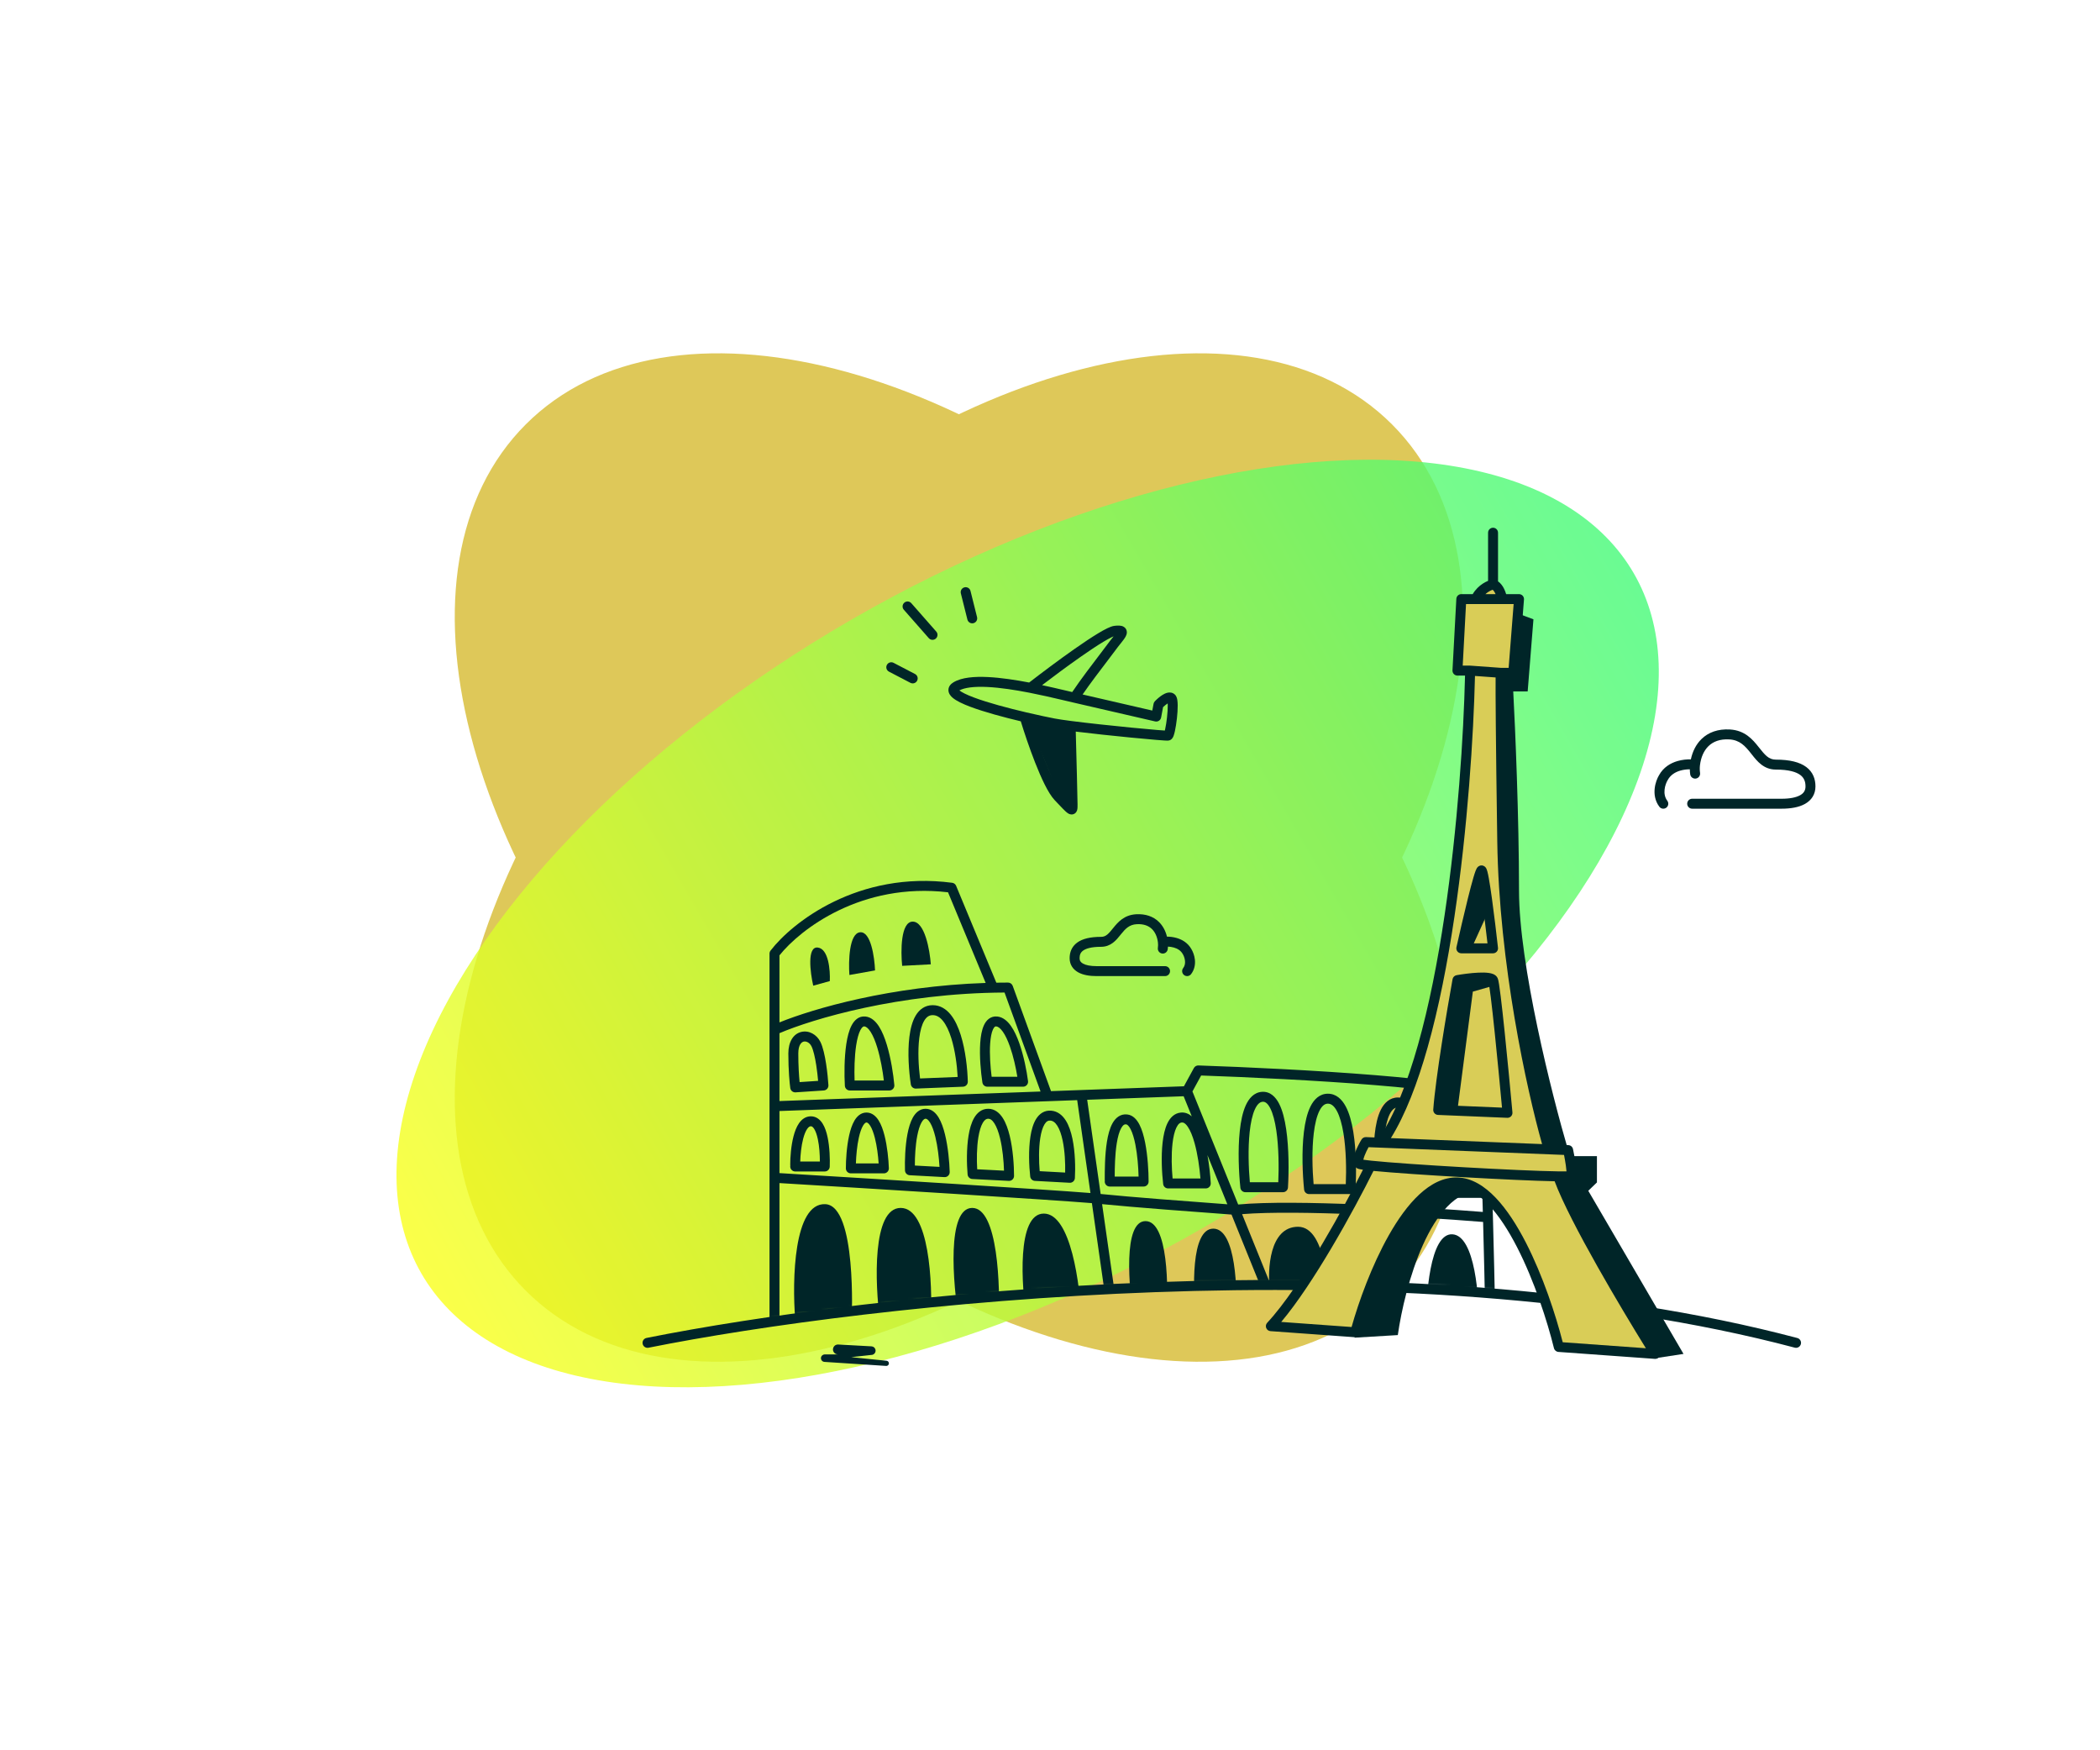 <svg width="600" height="500" viewBox="0 0 600 500" fill="none" xmlns="http://www.w3.org/2000/svg">
<mask id="mask0_5606_591" style="mask-type:alpha" maskUnits="userSpaceOnUse" x="0" y="0" width="600" height="500">
<path d="M0 0H600V500H0V0Z" fill="#C4C4C4"/>
</mask>
<g mask="url(#mask0_5606_591)">
<path d="M347.65 318.651C279.308 386.993 190.919 409.407 150.227 368.715C109.535 328.023 131.95 239.634 200.291 171.292C268.633 102.95 357.022 80.536 397.714 121.228C438.406 161.92 415.992 250.309 347.65 318.651Z" fill="#DEC859"/>
<path d="M347.65 171.292C415.992 239.634 438.406 328.023 397.714 368.715C357.022 409.407 268.633 386.993 200.291 318.651C131.949 250.309 109.535 161.92 150.227 121.228C190.919 80.536 279.308 102.95 347.65 171.292Z" fill="#DEC859"/>
<g opacity="0.8" filter="url(#filter0_f_5606_591)">
<ellipse cx="293.613" cy="263.817" rx="100.351" ry="200" transform="rotate(60 293.613 263.817)" fill="url(#paint0_linear_5606_591)"/>
</g>
<path fill-rule="evenodd" clip-rule="evenodd" d="M512.795 384.983C400.012 355.137 247.475 372.545 185.282 385.003C184.513 385.157 183.764 384.656 183.61 383.885C183.456 383.113 183.955 382.363 184.725 382.209C247.052 369.724 400.105 352.214 513.521 382.228C514.28 382.429 514.733 383.209 514.533 383.969C514.332 384.73 513.555 385.184 512.795 384.983Z" fill="#002528"/>
<mask id="mask1_5606_591" style="mask-type:alpha" maskUnits="userSpaceOnUse" x="185" y="239" width="329" height="144">
<path d="M513.158 382.956C400.059 353.091 247.264 370.512 185.004 382.956L199.845 239.491L498.317 257.631L513.158 382.956Z" fill="#C4C4C4"/>
</mask>
<g mask="url(#mask1_5606_591)">
<path d="M257.336 345.067C249.157 345.067 249.982 366.591 251.417 377.353H265.946C266.484 366.591 265.515 345.067 257.336 345.067Z" fill="#002528"/>
<path d="M277.784 345.067C270.466 345.067 272.224 366.591 274.017 377.353L285.318 378.429C285.856 367.308 285.102 345.067 277.784 345.067Z" fill="#002528"/>
<path d="M235.812 343.993C226.772 343.562 226.306 365.694 227.203 376.815H243.346C243.346 376.815 244.852 344.423 235.812 343.993Z" fill="#002528"/>
<path d="M298.232 346.683C290.483 346.683 291.775 367.13 293.389 377.353H308.994C308.635 367.13 305.981 346.683 298.232 346.683Z" fill="#002528"/>
<path d="M327.289 348.836C320.832 348.836 322.446 367.848 324.061 377.355H333.208C333.926 367.848 333.747 348.836 327.289 348.836Z" fill="#002528"/>
<path d="M353.118 377.355H341.818C340.742 368.566 340.204 350.988 346.661 350.988C353.118 350.988 353.656 368.566 353.118 377.355Z" fill="#002528"/>
<path d="M366.571 379.507L362.804 368.745C362.087 362.647 362.696 350.45 370.875 350.45C379.055 350.45 380.023 369.821 379.485 379.507H366.571Z" fill="#002528"/>
<path d="M401.547 379.507H387.018C385.225 370.18 383.79 351.526 392.399 351.526C401.009 351.526 402.085 370.18 401.547 379.507Z" fill="#002528"/>
<path d="M422.533 379.507H407.466C407.287 370.359 408.543 352.172 415 352.602C421.457 353.033 422.712 370.718 422.533 379.507Z" fill="#002528"/>
<path d="M233.642 270.683C230.541 270.334 231.489 277.798 232.35 281.573L237.088 280.266C237.232 277.217 236.743 271.031 233.642 270.683Z" fill="#002528"/>
<path d="M250.009 277.217L242.687 278.524C242.4 274.603 242.601 266.675 245.702 266.327C248.803 265.978 249.866 273.442 250.009 277.217Z" fill="#002528"/>
<path d="M265.946 275.474L257.762 275.91C257.332 271.699 257.332 263.278 260.777 263.278C264.223 263.278 265.659 271.409 265.946 275.474Z" fill="#002528"/>
<path fill-rule="evenodd" clip-rule="evenodd" d="M222.704 272.915V292.068C232.517 288.09 254.546 281.696 281.618 280.796L270.868 254.9C246.088 251.989 228.636 265.487 222.704 272.915ZM284.664 280.719L273.177 253.047C272.983 252.578 272.553 252.248 272.049 252.182C245.167 248.657 226.302 263.55 220.155 271.56C219.965 271.808 219.861 272.112 219.861 272.425V376.817C219.861 377.602 220.498 378.238 221.283 378.238C222.068 378.238 222.704 377.602 222.704 376.817V337.969C248.993 339.556 300.09 342.708 311.972 343.697L316.734 377.018C316.845 377.795 317.565 378.335 318.342 378.224C319.119 378.113 319.659 377.393 319.548 376.616L314.885 343.984C323.528 344.855 342.257 346.268 351.863 346.961L365.252 380.041C365.547 380.768 366.376 381.119 367.103 380.825C367.831 380.53 368.182 379.702 367.888 378.974L354.882 346.843C362.821 346.201 375.385 346.389 388.243 346.92C401.481 347.466 414.929 348.37 423.744 349.073C423.999 358.49 424.208 367.909 424.34 374.692C424.355 375.477 425.004 376.101 425.789 376.086C426.574 376.07 427.198 375.422 427.182 374.637C427.044 367.542 426.822 357.565 426.552 347.72C426.335 339.82 426.087 332 425.826 325.821C425.696 322.732 425.562 320.046 425.428 317.962C425.296 315.919 425.157 314.354 425.003 313.58C424.818 312.66 424.052 312.122 423.558 311.837C422.976 311.502 422.226 311.213 421.384 310.954C419.686 310.432 417.336 309.951 414.532 309.504C408.907 308.607 401.239 307.813 392.796 307.128C375.901 305.758 355.778 304.816 342.403 304.367C341.866 304.349 341.365 304.635 341.108 305.107L338.266 310.316L300.289 311.703L289.343 281.625C289.139 281.063 288.605 280.689 288.007 280.689C286.885 280.689 285.771 280.699 284.664 280.719ZM297.304 311.812L287.013 283.535C256.769 283.695 232.104 291.128 222.704 295.147V314.537L297.304 311.812ZM222.704 317.382V335.121C248.449 336.674 298.465 339.758 311.559 340.81L307.767 314.275L222.704 317.382ZM310.624 314.17L314.47 341.083C322.315 341.901 340.437 343.28 350.674 344.025L344.985 329.969C345.51 332.884 345.806 335.804 345.927 337.995C345.949 338.385 345.809 338.767 345.541 339.05C345.272 339.334 344.899 339.495 344.508 339.495H333.746C333.025 339.495 332.418 338.955 332.334 338.24C331.968 335.129 331.716 330.411 332.172 326.372C332.399 324.364 332.812 322.411 333.545 320.89C334.276 319.373 335.482 317.997 337.384 317.824C338.63 317.711 339.666 318.176 340.504 318.897L338.183 313.163L310.624 314.17ZM340.697 311.797L353.766 344.086C361.871 343.336 375.063 343.53 388.36 344.079C401.488 344.621 414.817 345.513 423.666 346.215C423.628 344.863 423.589 343.518 423.55 342.185C423.542 342.185 423.535 342.185 423.527 342.185H412.372C411.612 342.185 410.986 341.587 410.952 340.828C410.78 336.997 410.905 331.224 411.865 326.363C412.342 323.945 413.048 321.637 414.104 319.898C415.166 318.149 416.745 316.742 418.964 316.742C420.516 316.742 421.712 317.429 422.61 318.442C422.603 318.342 422.597 318.243 422.591 318.145C422.472 316.304 422.357 315.029 422.256 314.373C422.225 314.352 422.186 314.328 422.138 314.3C421.826 314.12 421.309 313.905 420.549 313.672C419.043 313.209 416.849 312.753 414.084 312.312C408.569 311.432 400.989 310.645 392.566 309.962C376.096 308.626 356.525 307.697 343.184 307.238L340.697 311.797ZM422.271 339.342C422.685 335.712 422.932 330.862 422.494 326.791C422.247 324.5 421.796 322.587 421.124 321.289C420.467 320.02 419.752 319.585 418.964 319.585C418.14 319.585 417.331 320.061 416.534 321.374C415.732 322.695 415.106 324.624 414.654 326.914C413.859 330.942 413.666 335.728 413.747 339.342H422.271ZM261.631 290.109C262.656 288.394 264.242 287.147 266.483 287.147C268.655 287.147 270.36 288.284 271.633 289.861C272.888 291.415 273.812 293.489 274.499 295.676C275.875 300.063 276.422 305.318 276.514 308.98C276.533 309.757 275.926 310.405 275.15 310.436L261.697 310.974C260.972 311.003 260.342 310.482 260.235 309.765C259.687 306.115 259.266 300.726 259.826 296.196C260.105 293.945 260.641 291.765 261.631 290.109ZM262.872 308.082L273.617 307.652C273.438 304.296 272.894 300.059 271.786 296.527C271.15 294.499 270.358 292.807 269.422 291.648C268.504 290.511 267.54 289.99 266.483 289.99C265.496 289.99 264.728 290.469 264.071 291.568C263.379 292.725 262.907 294.447 262.648 296.545C262.19 300.24 262.441 304.669 262.872 308.082ZM243.314 292.929C244.049 291.532 245.31 290.188 247.253 290.382C248.992 290.556 250.255 291.853 251.142 293.238C252.06 294.67 252.795 296.531 253.382 298.475C254.563 302.377 255.248 306.945 255.523 309.964C255.559 310.361 255.426 310.756 255.157 311.051C254.887 311.346 254.506 311.514 254.107 311.514H242.807C242.053 311.514 241.431 310.926 241.388 310.173C241.205 306.982 241.202 302.193 241.805 298.216C242.104 296.245 242.57 294.346 243.314 292.929ZM244.165 308.671H252.528C252.197 305.895 251.585 302.351 250.661 299.298C250.106 297.461 249.462 295.885 248.748 294.772C248.004 293.611 247.384 293.253 246.97 293.211C246.761 293.19 246.363 293.241 245.831 294.253C245.309 295.245 244.9 296.77 244.616 298.642C244.13 301.845 244.061 305.692 244.165 308.671ZM282.541 291.031C283.218 290.526 284.032 290.293 284.92 290.382C286.611 290.551 287.894 291.746 288.83 293.064C289.791 294.418 290.584 296.176 291.231 298.009C292.53 301.689 293.355 305.992 293.722 308.834C293.774 309.239 293.65 309.648 293.38 309.955C293.11 310.262 292.721 310.437 292.312 310.437H282.088C281.385 310.437 280.788 309.924 280.683 309.229C280.226 306.218 279.808 301.692 280.065 297.929C280.191 296.069 280.491 294.248 281.126 292.876C281.448 292.181 281.897 291.51 282.541 291.031ZM283.325 307.594H290.668C290.251 305.016 289.542 301.765 288.55 298.956C287.942 297.234 287.255 295.756 286.512 294.71C285.744 293.628 285.099 293.257 284.637 293.211C284.45 293.192 284.344 293.232 284.24 293.31C284.102 293.413 283.908 293.634 283.706 294.071C283.293 294.962 283.021 296.363 282.901 298.122C282.695 301.141 282.962 304.784 283.325 307.594ZM228.958 294.786C231.129 294.269 233.347 295.528 234.392 297.618C235.149 299.131 235.666 301.578 236.019 303.847C236.381 306.175 236.6 308.533 236.692 310.004C236.741 310.785 236.149 311.458 235.368 311.511L227.296 312.049C226.555 312.098 225.9 311.567 225.795 310.831C225.605 309.502 225.242 305.739 225.242 300.945C225.242 297.634 226.648 295.336 228.958 294.786ZM229.616 297.552C229.101 297.674 228.085 298.336 228.085 300.945C228.085 304.462 228.286 307.386 228.458 309.122L233.747 308.769C233.634 307.471 233.456 305.867 233.21 304.284C232.854 301.997 232.384 299.959 231.85 298.89C231.28 297.751 230.27 297.396 229.616 297.552ZM367.479 322.572C368.292 328.118 368.261 334.79 367.989 339.236C367.943 339.986 367.321 340.571 366.57 340.571H355.808C355.081 340.571 354.471 340.023 354.394 339.3C353.94 335.029 353.636 328.571 354.22 323.085C354.51 320.355 355.031 317.754 355.93 315.767C356.816 313.809 358.26 312.066 360.55 311.903C362.916 311.734 364.485 313.392 365.459 315.29C366.445 317.214 367.075 319.816 367.479 322.572ZM362.929 316.588C362.144 315.056 361.399 314.692 360.752 314.739C360.028 314.79 359.248 315.33 358.521 316.938C357.807 318.517 357.326 320.766 357.047 323.386C356.546 328.092 356.731 333.635 357.097 337.728H365.222C365.414 333.466 365.364 327.745 364.666 322.984C364.276 320.328 363.701 318.093 362.929 316.588ZM374.44 316.047C375.426 314.08 377.008 312.437 379.401 312.437C381.775 312.437 383.4 314.056 384.459 316.005C385.522 317.962 386.21 320.569 386.656 323.317C387.554 328.841 387.55 335.413 387.277 339.776C387.23 340.526 386.609 341.109 385.858 341.109H374.02C373.292 341.109 372.682 340.559 372.606 339.835C372.152 335.473 371.874 328.9 372.542 323.374C372.874 320.627 373.453 318.013 374.44 316.047ZM375.313 338.266H384.511C384.696 334.096 384.616 328.487 383.85 323.773C383.422 321.14 382.798 318.903 381.961 317.363C381.12 315.814 380.256 315.28 379.401 315.28C378.566 315.28 377.749 315.791 376.981 317.321C376.213 318.852 375.682 321.082 375.364 323.715C374.792 328.45 374.95 334.089 375.313 338.266ZM394.528 317.005C395.493 315.082 397.06 313.514 399.431 313.514C401.765 313.514 403.414 315.038 404.523 316.921C405.631 318.804 406.375 321.311 406.88 323.95C407.895 329.254 408.028 335.562 407.846 339.749C407.813 340.51 407.187 341.109 406.426 341.109H394.588C393.874 341.109 393.27 340.58 393.178 339.872C392.632 335.687 392.216 329.378 392.77 324.07C393.046 321.431 393.572 318.909 394.528 317.005ZM395.847 338.266H405.051C405.144 334.284 404.944 328.962 404.088 324.484C403.606 321.967 402.938 319.833 402.073 318.364C401.209 316.895 400.325 316.357 399.431 316.357C398.573 316.357 397.786 316.851 397.069 318.28C396.343 319.727 395.861 321.847 395.598 324.365C395.126 328.884 395.399 334.27 395.847 338.266ZM260.824 319.229C261.545 317.955 262.709 316.742 264.46 316.742C266.207 316.742 267.408 317.975 268.182 319.251C268.979 320.563 269.564 322.29 270.001 324.082C270.882 327.688 271.261 331.965 271.345 334.803C271.357 335.2 271.202 335.584 270.917 335.862C270.632 336.14 270.244 336.286 269.847 336.264L259.912 335.726C259.175 335.686 258.591 335.088 258.568 334.35C258.483 331.602 258.607 327.453 259.276 323.951C259.607 322.213 260.093 320.522 260.824 319.229ZM261.388 332.959C261.379 330.436 261.548 327.21 262.068 324.484C262.378 322.859 262.793 321.523 263.299 320.629C263.814 319.718 264.223 319.585 264.46 319.585C264.7 319.585 265.155 319.742 265.752 320.726C266.326 321.672 266.828 323.073 267.239 324.756C267.913 327.514 268.28 330.76 268.433 333.341L261.388 332.959ZM278.336 319.33C279.161 317.918 280.459 316.742 282.344 316.742C284.219 316.742 285.568 317.931 286.478 319.331C287.389 320.73 288.032 322.576 288.494 324.489C289.424 328.336 289.726 332.897 289.726 335.921C289.726 336.311 289.566 336.683 289.284 336.952C289.001 337.22 288.621 337.361 288.232 337.341L277.799 336.803C277.091 336.766 276.518 336.212 276.456 335.506C276.202 332.571 276.121 328.139 276.73 324.393C277.033 322.533 277.525 320.718 278.336 319.33ZM279.2 334.028C279.039 331.318 279.055 327.806 279.536 324.849C279.818 323.122 280.239 321.708 280.79 320.764C281.328 319.844 281.844 319.585 282.344 319.585C282.852 319.585 283.441 319.876 284.095 320.881C284.749 321.886 285.299 323.37 285.731 325.157C286.451 328.137 286.774 331.657 286.859 334.423L279.2 334.028ZM296.053 319.621C296.96 318.182 298.377 317.121 300.345 317.285C302.237 317.443 303.589 318.634 304.509 320.092C305.42 321.535 306.017 323.392 306.413 325.3C307.209 329.132 307.281 333.598 307.111 336.541C307.066 337.323 306.397 337.921 305.615 337.879L295.679 337.34C294.986 337.303 294.421 336.769 294.344 336.079C294.005 333.055 293.82 328.505 294.401 324.715C294.689 322.836 295.186 320.997 296.053 319.621ZM297.052 334.568C296.815 331.769 296.751 328.144 297.211 325.146C297.478 323.406 297.9 322.023 298.459 321.136C298.978 320.312 299.495 320.067 300.109 320.118C300.801 320.176 301.465 320.595 302.105 321.61C302.755 322.639 303.264 324.119 303.629 325.879C304.243 328.832 304.394 332.277 304.329 334.962L297.052 334.568ZM339.38 321.896C338.648 320.827 338.066 320.617 337.641 320.656C337.175 320.698 336.637 321.021 336.106 322.124C335.577 323.221 335.21 324.806 334.997 326.691C334.63 329.942 334.756 333.749 335.026 336.652H342.985C342.737 333.609 342.198 329.713 341.283 326.459C340.742 324.536 340.1 322.948 339.38 321.896ZM244.141 320.101C244.829 318.948 245.932 317.818 247.57 317.818C249.193 317.818 250.315 318.931 251.034 320.071C251.77 321.238 252.308 322.766 252.71 324.336C253.518 327.497 253.873 331.239 253.958 333.72C253.971 334.105 253.827 334.479 253.559 334.756C253.292 335.034 252.923 335.19 252.537 335.19H243.099C242.314 335.19 241.677 334.554 241.677 333.769C241.677 331.288 241.904 327.544 242.605 324.381C242.953 322.811 243.44 321.277 244.141 320.101ZM244.544 332.347C244.616 330.123 244.859 327.35 245.381 324.996C245.703 323.539 246.111 322.349 246.583 321.557C247.069 320.743 247.419 320.661 247.57 320.661C247.735 320.661 248.107 320.76 248.629 321.587C249.133 322.387 249.583 323.583 249.955 325.04C250.554 327.38 250.891 330.131 251.041 332.347H244.544ZM317.869 320.864C318.688 319.408 320.046 318.141 322.065 318.365C323.775 318.555 324.872 319.932 325.563 321.277C326.288 322.687 326.803 324.505 327.176 326.39C327.927 330.18 328.172 334.611 328.172 337.535C328.172 338.32 327.536 338.957 326.751 338.957H317.065C316.28 338.957 315.643 338.32 315.643 337.535C315.643 337.443 315.652 337.353 315.669 337.266C315.652 337.179 315.643 337.089 315.643 336.997V336.964C315.643 334.552 315.643 330.023 316.267 326.144C316.577 324.213 317.063 322.297 317.869 320.864ZM318.487 336.114C318.494 333.601 318.554 329.826 319.074 326.595C319.369 324.76 319.791 323.246 320.347 322.257C320.89 321.291 321.348 321.146 321.751 321.191C321.978 321.216 322.455 321.449 323.035 322.577C323.581 323.641 324.034 325.159 324.388 326.942C324.98 329.932 325.243 333.409 325.311 336.114H318.487ZM228.301 320.854C229.038 319.802 230.144 318.895 231.673 318.895C233.243 318.895 234.333 319.872 235.027 320.969C235.713 322.052 236.157 323.454 236.454 324.866C237.054 327.712 237.153 331.067 237.068 333.285C237.038 334.048 236.411 334.652 235.647 334.652H227.202C226.417 334.652 225.78 334.016 225.78 333.231C225.78 333.139 225.789 333.049 225.806 332.961C225.789 332.874 225.78 332.784 225.78 332.692C225.78 330.56 226.009 327.335 226.72 324.599C227.074 323.241 227.574 321.893 228.301 320.854ZM228.637 331.809C228.692 329.886 228.93 327.399 229.472 325.315C229.789 324.095 230.184 323.122 230.63 322.485C231.066 321.862 231.413 321.738 231.673 321.738C231.892 321.738 232.212 321.837 232.625 322.489C233.046 323.154 233.403 324.173 233.672 325.452C234.1 327.478 234.249 329.867 234.251 331.809H228.637Z" fill="#002528"/>
</g>
<path d="M239.479 384.084L249.008 384.608C249.571 384.639 250.04 385.048 250.148 385.601C250.297 386.368 249.702 387.077 248.921 387.065L243.214 387.696L253.306 388.73C253.566 388.757 253.793 388.919 253.902 389.157C254.134 389.665 253.74 390.237 253.183 390.201L235.549 389.05C234.762 388.999 234.303 388.139 234.697 387.456C234.819 387.244 235.007 387.086 235.225 386.999C235.541 386.873 235.898 386.918 236.238 386.913C237.048 386.901 238.552 386.903 239.378 386.907C238.301 386.889 237.639 385.721 238.178 384.789C238.444 384.327 238.947 384.055 239.479 384.084Z" fill="#002528"/>
<path fill-rule="evenodd" clip-rule="evenodd" d="M317.867 182.171C317.382 182.778 316.804 183.501 316.224 184.306C315.924 184.724 315.28 185.567 314.439 186.669C312.224 189.572 308.64 194.269 306.349 197.7C305.378 197.474 304.485 197.265 303.697 197.079C301.999 196.679 299.956 196.203 297.734 195.728C300.934 193.284 304.97 190.283 308.716 187.66C311.113 185.982 313.372 184.472 315.21 183.364C316.131 182.809 316.925 182.367 317.566 182.058C317.806 181.942 318.007 181.854 318.173 181.787C318.135 181.835 318.096 181.885 318.055 181.935C317.994 182.012 317.931 182.09 317.867 182.171ZM319.145 180.417C319.145 180.417 319.144 180.419 319.143 180.423C319.145 180.419 319.145 180.417 319.145 180.417ZM319.764 181.563C319.769 181.564 319.771 181.565 319.771 181.565C319.771 181.565 319.769 181.564 319.764 181.563ZM294.046 194.978C297.457 192.334 302.481 188.555 307.086 185.331C309.503 183.638 311.824 182.085 313.743 180.929C314.701 180.351 315.579 179.86 316.331 179.497C317.038 179.156 317.781 178.854 318.417 178.78C318.929 178.72 319.396 178.691 319.802 178.713C320.172 178.733 320.677 178.801 321.121 179.087C321.691 179.452 321.976 180.05 321.959 180.674C321.946 181.163 321.751 181.585 321.604 181.857C321.301 182.419 320.781 183.077 320.278 183.708C320.215 183.787 320.151 183.867 320.086 183.948C319.599 184.558 319.067 185.224 318.531 185.968C318.167 186.474 317.448 187.415 316.537 188.61C314.5 191.279 311.499 195.212 309.315 198.391C315.789 199.895 324.16 201.822 329.227 202.985L329.588 201.053C329.639 200.783 329.767 200.534 329.956 200.335C330.456 199.81 331.277 199.056 332.129 198.523C332.546 198.262 333.068 197.992 333.624 197.879C334.196 197.761 335.032 197.777 335.695 198.43C335.971 198.702 336.115 199.019 336.194 199.235C336.279 199.469 336.334 199.714 336.373 199.943C336.449 200.401 336.48 200.938 336.486 201.489C336.496 202.602 336.403 203.953 336.257 205.25C336.112 206.548 335.91 207.839 335.691 208.835C335.584 209.326 335.463 209.788 335.329 210.155C335.264 210.333 335.176 210.545 335.056 210.741C334.996 210.84 334.903 210.975 334.77 211.107C334.643 211.232 334.403 211.43 334.041 211.519C333.858 211.564 333.681 211.567 333.634 211.568C333.631 211.568 333.629 211.568 333.628 211.568C333.543 211.57 333.45 211.569 333.358 211.566C333.17 211.561 332.927 211.549 332.642 211.532C332.069 211.497 331.282 211.438 330.335 211.36C328.438 211.204 325.871 210.97 323.027 210.692C317.963 210.198 312.001 209.566 307.359 208.994C307.553 216.122 307.871 228.165 307.871 229.836V229.856C307.871 230.118 307.871 230.383 307.862 230.612C307.854 230.826 307.835 231.125 307.756 231.409C307.691 231.643 307.455 232.338 306.672 232.591C305.977 232.816 305.401 232.494 305.218 232.386C304.771 232.122 304.254 231.617 303.717 231.07C303.305 230.65 302.794 230.112 302.174 229.459C301.917 229.189 301.642 228.898 301.346 228.588C300.377 227.57 299.407 225.943 298.489 224.113C297.554 222.248 296.611 220.045 295.722 217.779C294.087 213.612 292.605 209.161 291.655 206.056C286.829 204.905 281.23 203.412 277.191 201.887C275.107 201.1 273.242 200.236 272.16 199.305C271.648 198.864 270.999 198.146 270.981 197.165C270.96 196.069 271.711 195.35 272.389 194.934C273.603 194.189 275.138 193.776 276.782 193.56C278.441 193.343 280.314 193.315 282.276 193.412C285.996 193.596 290.163 194.235 294.046 194.978ZM294.866 206.8C297.44 207.378 299.586 207.819 300.842 208.059C301.727 208.228 302.993 208.421 304.504 208.626C304.668 214.594 304.928 224.384 305.006 228.311C304.779 228.074 304.531 227.812 304.257 227.524C303.997 227.25 303.714 226.951 303.405 226.627C302.745 225.934 301.93 224.632 301.031 222.838C300.149 221.079 299.241 218.963 298.369 216.74C297.024 213.314 295.782 209.682 294.866 206.8ZM282.136 196.252C285.859 196.436 290.126 197.106 294.135 197.891C297.471 198.544 300.597 199.27 303.046 199.847C304.092 200.093 305.319 200.38 306.671 200.695C313.941 202.389 324.791 204.885 330.034 206.087C330.411 206.174 330.807 206.103 331.131 205.891C331.455 205.679 331.678 205.344 331.749 204.963L332.302 202.007C332.685 201.638 333.172 201.226 333.624 200.941C333.634 201.111 333.641 201.303 333.643 201.517C333.652 202.474 333.57 203.701 333.432 204.934C333.294 206.164 333.106 207.352 332.915 208.225C332.876 208.401 332.839 208.557 332.804 208.693C332.261 208.66 331.501 208.603 330.568 208.527C328.691 208.372 326.139 208.139 323.303 207.863C317.628 207.309 310.842 206.583 306.075 205.966C304.035 205.702 302.396 205.461 301.375 205.266C299.786 204.963 296.691 204.321 293.104 203.478C288.123 202.307 282.274 200.767 278.195 199.227C276.198 198.473 274.804 197.783 274.106 197.226C274.832 196.841 275.846 196.55 277.151 196.379C278.585 196.191 280.275 196.16 282.136 196.252ZM273.713 197.475C273.714 197.475 273.717 197.472 273.723 197.465C273.716 197.472 273.713 197.475 273.713 197.475ZM333.566 208.726C333.594 208.725 333.589 208.724 333.563 208.726L333.566 208.726Z" fill="#002528"/>
<path fill-rule="evenodd" clip-rule="evenodd" d="M253.39 189.953C253.753 189.256 254.611 188.986 255.308 189.349L261.432 192.541C262.128 192.904 262.398 193.762 262.035 194.458C261.672 195.155 260.814 195.425 260.118 195.062L253.994 191.87C253.297 191.507 253.027 190.649 253.39 189.953ZM258.365 172.177C258.955 171.659 259.853 171.717 260.371 172.306L267.503 180.421C268.021 181.011 267.963 181.909 267.373 182.427C266.784 182.945 265.885 182.888 265.367 182.298L258.236 174.183C257.717 173.593 257.775 172.695 258.365 172.177ZM275.562 167.784C276.323 167.594 277.095 168.056 277.286 168.818L279.159 176.299C279.349 177.061 278.886 177.833 278.125 178.023C277.363 178.214 276.591 177.751 276.401 176.99L274.528 169.508C274.337 168.747 274.8 167.975 275.562 167.784Z" fill="#002528"/>
<path d="M301.924 206.463C302.986 206.618 304.232 206.802 305.604 207.006C306.675 212.428 305.684 221.76 306.208 223.826C307.269 228.018 307.785 230.856 304.412 229.045C301.714 227.596 297.239 212.411 292.865 205C296.236 205.623 299.433 206.1 301.924 206.463Z" fill="#002528"/>
<path d="M448.034 328.547C448.495 330.696 449.311 335.175 448.889 335.897C448.811 336.031 447.449 336.073 445.183 336.043C449.156 347.569 465.342 374.664 472.938 386.771L445.363 384.781C441.552 369.303 430.427 338.233 416.415 337.787C402.403 337.34 391.117 366.134 387.225 380.587L363.097 378.847C373.112 368.096 386.261 343.79 391.584 332.98C389.71 332.782 388.558 332.608 388.387 332.473C387.338 331.645 389.172 327.984 390.221 326.257L394.827 326.44C413.379 299.821 419.361 225.437 420.033 191.573L416.415 191.573L417.515 171.142L421.637 171.142C423.012 168.119 425.925 167.019 426.585 167.019C427.244 167.019 428.611 168.119 429.213 171.142L434.005 171.142L432.356 192.203L428.765 192.203C428.692 193.216 428.679 204.281 429.213 240.433C429.746 276.585 438.297 314.093 442.506 328.328L448.034 328.547Z" fill="#D9CD57"/>
<path fill-rule="evenodd" clip-rule="evenodd" d="M426.586 150.757C427.371 150.757 428.007 151.393 428.007 152.178L428.007 166.075C428.381 166.326 428.733 166.668 429.05 167.083C429.55 167.736 429.995 168.608 430.326 169.72L434.006 169.72C434.402 169.72 434.781 169.886 435.05 170.177C435.319 170.468 435.454 170.858 435.423 171.253L433.774 192.314C433.716 193.054 433.099 193.624 432.357 193.624L430.157 193.624C430.126 197.478 430.188 210.1 430.635 240.412C431.154 275.598 439.311 312.113 443.585 326.948L448.091 327.127C448.74 327.152 449.289 327.614 449.425 328.249C449.66 329.345 449.986 331.037 450.201 332.559C450.308 333.316 450.392 334.062 450.42 334.684C450.433 334.993 450.434 335.304 450.41 335.586C450.39 335.814 450.34 336.235 450.118 336.614C449.91 336.97 449.613 337.133 449.513 337.184C449.381 337.253 449.261 337.291 449.189 337.311C449.04 337.353 448.891 337.376 448.777 337.391C448.539 337.421 448.24 337.44 447.91 337.452C447.708 337.46 447.482 337.465 447.233 337.469C449.512 343.2 454.015 351.766 458.941 360.49C464.42 370.195 470.354 379.977 474.143 386.015C474.428 386.469 474.433 387.044 474.157 387.503C473.881 387.962 473.371 388.227 472.837 388.188L445.262 386.199C444.647 386.155 444.131 385.719 443.984 385.121C442.095 377.452 438.394 365.927 433.451 356.296C430.977 351.477 428.227 347.202 425.286 344.123C422.331 341.029 419.339 339.302 416.371 339.207C413.387 339.112 410.402 340.568 407.457 343.296C404.518 346.019 401.757 349.889 399.264 354.299C394.28 363.114 390.525 373.805 388.599 380.957C388.422 381.614 387.804 382.054 387.124 382.005L362.996 380.264C362.45 380.225 361.976 379.876 361.775 379.366C361.575 378.857 361.685 378.278 362.058 377.878C366.954 372.622 372.68 363.972 377.879 355.21C382.519 347.39 386.692 339.562 389.414 334.15C389.314 334.136 389.218 334.122 389.128 334.108C388.841 334.063 388.581 334.015 388.367 333.964C388.261 333.939 388.142 333.908 388.027 333.867C387.947 333.839 387.723 333.759 387.507 333.589C386.651 332.913 386.618 331.869 386.668 331.276C386.725 330.601 386.939 329.872 387.186 329.207C387.686 327.86 388.455 326.429 389.007 325.52C389.275 325.078 389.762 324.817 390.278 324.837L394.099 324.988C398.412 318.549 402.069 309.341 405.131 298.512C408.289 287.344 410.786 274.556 412.73 261.514C416.509 236.163 418.183 209.948 418.581 192.994L416.416 192.994C416.026 192.994 415.652 192.834 415.384 192.551C415.116 192.267 414.975 191.886 414.996 191.497L416.097 171.065C416.137 170.311 416.761 169.72 417.516 169.72L420.778 169.72C421.575 168.366 422.626 167.405 423.593 166.763C424.151 166.392 424.693 166.119 425.164 165.932L425.164 152.178C425.164 151.393 425.801 150.757 426.586 150.757ZM424.408 169.72L427.309 169.72C427.135 169.32 426.955 169.023 426.793 168.811C426.667 168.646 426.559 168.542 426.482 168.48C426.422 168.498 426.342 168.525 426.242 168.564C425.949 168.677 425.572 168.862 425.167 169.131C424.916 169.298 424.659 169.493 424.408 169.72ZM421.423 193.098C421.02 210.148 419.338 236.463 415.542 261.933C413.588 275.047 411.069 287.963 407.867 299.286C404.99 309.46 401.538 318.434 397.396 325.119L440.595 326.83C436.212 311.292 428.306 275.265 427.792 240.454C427.347 210.294 427.281 197.541 427.317 193.524L421.423 193.098ZM428.817 190.781L431.043 190.781L432.469 172.563L418.863 172.563L417.916 190.151L420.034 190.151C420.068 190.151 420.102 190.153 420.136 190.155L428.817 190.781ZM389.5 331.701C389.5 331.702 389.498 331.694 389.497 331.676C389.5 331.691 389.501 331.701 389.5 331.701ZM389.531 331.293C389.581 331.01 389.686 330.64 389.851 330.197C390.159 329.367 390.608 328.459 391.022 327.712L446.866 329.923C447.048 330.853 447.244 331.951 447.386 332.956C447.475 333.587 447.54 334.158 447.569 334.619C446.985 334.634 446.189 334.635 445.203 334.622C434.249 334.477 402.017 332.653 391.734 331.567C390.805 331.468 390.076 331.378 389.568 331.299C389.555 331.297 389.543 331.295 389.531 331.293ZM392.422 334.494C389.695 339.97 385.274 348.317 380.324 356.661C375.756 364.359 370.692 372.132 366.063 377.635L386.166 379.086C388.21 371.818 391.912 361.526 396.789 352.9C399.355 348.361 402.285 344.212 405.525 341.211C408.759 338.214 412.439 336.238 416.461 336.366C420.499 336.495 424.151 338.819 427.342 342.159C430.548 345.516 433.444 350.059 435.98 354.998C440.841 364.468 444.503 375.649 446.492 383.438L470.254 385.152C466.485 379.07 461.301 370.452 456.465 361.888C451.264 352.676 446.402 343.416 444.178 337.448C432.686 337.223 403.393 335.566 392.422 334.494ZM426.283 256.8C426.924 261.454 427.585 267.033 427.998 270.75C428.043 271.152 427.914 271.554 427.645 271.855C427.375 272.157 426.99 272.329 426.586 272.329L417.516 272.329C417.085 272.329 416.677 272.133 416.407 271.797C416.137 271.46 416.035 271.02 416.128 270.599C416.954 266.882 418.235 261.304 419.393 256.65C419.972 254.327 420.524 252.216 420.976 250.679C421.2 249.917 421.409 249.264 421.59 248.789C421.678 248.56 421.779 248.32 421.892 248.119C421.946 248.024 422.036 247.873 422.17 247.728C422.246 247.645 422.632 247.224 423.288 247.224C423.984 247.224 424.372 247.688 424.46 247.797C424.593 247.963 424.676 248.131 424.721 248.231C424.817 248.445 424.894 248.694 424.957 248.925C425.087 249.405 425.224 250.061 425.364 250.825C425.645 252.364 425.963 254.476 426.283 256.8ZM423.006 253.999C423.155 254.975 423.31 256.051 423.467 257.188C424.018 261.191 424.586 265.892 424.995 269.486L419.291 269.486C420.096 265.912 421.17 261.285 422.152 257.337C422.45 256.142 422.738 255.014 423.006 253.999ZM426.645 278.268C427.027 278.431 427.557 278.742 427.857 279.341C427.993 279.614 428.072 279.969 428.119 280.194C428.18 280.483 428.244 280.847 428.311 281.267C428.445 282.111 428.598 283.242 428.764 284.584C429.097 287.271 429.49 290.848 429.896 294.754C430.707 302.567 431.574 311.726 432.124 317.776C432.161 318.184 432.02 318.588 431.738 318.885C431.455 319.181 431.058 319.342 430.649 319.325L410.861 318.5C410.476 318.484 410.115 318.313 409.859 318.026C409.603 317.738 409.474 317.36 409.502 316.976C410.168 307.888 413.463 288.326 415.017 279.724C415.123 279.138 415.583 278.681 416.169 278.577C417.762 278.296 420.204 277.956 422.356 277.856C423.423 277.807 424.484 277.812 425.355 277.936C425.788 277.997 426.24 278.096 426.645 278.268ZM417.638 281.216C416.107 289.78 413.29 306.659 412.459 315.721L429.145 316.416C428.595 310.435 427.809 302.177 427.068 295.047C426.663 291.148 426.272 287.593 425.943 284.934C425.778 283.603 425.629 282.508 425.503 281.712C425.444 281.338 425.391 281.042 425.347 280.825C425.25 280.8 425.122 280.774 424.957 280.751C424.346 280.664 423.491 280.649 422.487 280.696C420.887 280.77 419.077 280.992 417.638 281.216Z" fill="#002528"/>
<path fill-rule="evenodd" clip-rule="evenodd" d="M486.15 211.111C488.096 209.215 490.829 208.186 494.278 208.39C498.574 208.644 500.773 211.271 502.46 213.394L502.514 213.461C504.269 215.67 505.329 217.004 507.387 217.004C511.361 217.004 514.199 217.716 516.069 219.109C518.024 220.567 518.702 222.599 518.702 224.65C518.702 226.934 517.553 228.621 515.707 229.653C513.957 230.632 511.614 231.019 509.036 231.019H483.476C482.691 231.019 482.054 230.382 482.054 229.597C482.054 228.812 482.691 228.176 483.476 228.176H509.036C511.405 228.176 513.183 227.808 514.319 227.172C515.359 226.591 515.859 225.804 515.859 224.65C515.859 223.264 515.438 222.184 514.37 221.389C513.217 220.529 511.108 219.847 507.387 219.847C503.92 219.847 502.028 217.441 500.526 215.532C500.427 215.406 500.33 215.283 500.235 215.163C498.583 213.085 497.071 211.403 494.11 211.228C491.358 211.065 489.438 211.877 488.134 213.148C486.8 214.447 485.976 216.359 485.706 218.596C485.62 219.311 485.625 220.052 485.732 220.804C485.842 221.581 485.301 222.301 484.524 222.411C483.747 222.521 483.027 221.981 482.917 221.203C482.849 220.721 482.811 220.24 482.804 219.763C481.975 219.769 481.015 219.869 480.077 220.141C478.598 220.57 477.273 221.392 476.48 222.854C476.471 222.872 476.46 222.89 476.45 222.908C476.131 223.439 475.713 224.438 475.593 225.563C475.475 226.67 475.653 227.791 476.368 228.744C476.839 229.372 476.712 230.263 476.084 230.734C475.455 231.205 474.564 231.078 474.093 230.45C472.83 228.765 472.595 226.862 472.766 225.262C472.933 223.697 473.494 222.318 473.996 221.473C475.254 219.171 477.319 217.981 479.285 217.411C480.632 217.02 481.98 216.903 483.105 216.921C483.574 214.719 484.552 212.668 486.15 211.111Z" fill="#002528"/>
<path fill-rule="evenodd" clip-rule="evenodd" d="M331.053 263.305C329.489 261.811 327.308 261.019 324.598 261.176C321.168 261.375 319.407 263.447 318.108 265.048C316.719 266.76 316.006 267.629 314.596 267.629C311.532 267.629 309.281 268.164 307.769 269.268C306.167 270.438 305.61 272.082 305.61 273.713C305.61 275.58 306.58 276.955 308.082 277.778C309.489 278.549 311.342 278.84 313.335 278.84H332.874C333.659 278.84 334.296 278.204 334.296 277.419C334.296 276.634 333.659 275.997 332.874 275.997H313.335C311.546 275.997 310.248 275.723 309.449 275.285C308.745 274.899 308.453 274.42 308.453 273.713C308.453 272.769 308.738 272.081 309.446 271.564C310.245 270.98 311.776 270.472 314.596 270.472C317.404 270.472 318.947 268.546 320.087 267.123C320.165 267.026 320.242 266.931 320.316 266.839C321.57 265.293 322.645 264.137 324.763 264.014C326.794 263.896 328.17 264.483 329.09 265.362C330.037 266.266 330.639 267.612 330.837 269.224C330.899 269.726 330.895 270.247 330.819 270.777C330.706 271.554 331.245 272.276 332.022 272.388C332.799 272.501 333.52 271.962 333.632 271.185C333.669 270.928 333.695 270.672 333.709 270.417C334.238 270.441 334.819 270.518 335.386 270.68C336.466 270.987 337.387 271.561 337.933 272.548C337.943 272.566 337.954 272.584 337.965 272.602C338.184 272.96 338.483 273.657 338.568 274.438C338.65 275.198 338.523 275.934 338.048 276.555C337.571 277.178 337.69 278.07 338.313 278.548C338.937 279.025 339.829 278.906 340.306 278.283C341.343 276.927 341.532 275.398 341.394 274.13C341.26 272.9 340.813 271.819 340.406 271.145C339.384 269.317 337.716 268.386 336.164 267.945C335.205 267.672 334.248 267.572 333.42 267.566C333.026 265.962 332.265 264.462 331.053 263.305Z" fill="#002528"/>
<path d="M387.007 382.131C390.899 367.678 402.402 337.34 416.414 337.786C418.657 337.858 420.826 338.714 422.903 340.166C433.8 347.781 442.161 371.78 445.362 384.781L473.581 387.903C465.984 375.796 449.155 347.569 445.182 336.043C447.448 336.073 448.81 336.031 448.888 335.897C449.216 335.337 448.797 332.513 448.378 330.272C448.257 329.626 448.136 329.028 448.033 328.547L442.505 328.328C438.296 314.093 429.745 276.585 429.212 240.433C428.678 204.281 428.691 193.216 428.764 192.203L432.355 192.203L433.681 175.264L438.127 176.913L436.478 197.526L432.355 197.526C432.905 207.695 434.004 233.309 434.004 254.417C434.004 275.524 443.356 312.632 448.033 328.547C448.136 329.028 448.257 329.626 448.378 330.272L456.266 330.272L456.266 337.786L453.792 340.166L481.001 386.77L473.581 387.903L445.362 384.781C442.161 371.78 433.8 347.781 422.903 340.166C408.746 340.166 401.319 367.649 399.375 381.391L387.007 382.131Z" fill="#002528"/>
<path d="M420.812 283.275L416.414 317.08L410.918 317.08L416.414 279.152L426.584 279.152L426.584 281.626L420.812 283.275Z" fill="#002528"/>
<path d="M424.935 261.013L420.812 270.083L417.514 270.083L422.903 248.645L424.935 261.013Z" fill="#002528"/>
</g>
<defs>
<filter id="filter0_f_5606_591" x="-67.227" y="-49.139" width="721.68" height="625.912" filterUnits="userSpaceOnUse" color-interpolation-filters="sRGB">
<feFlood flood-opacity="0" result="BackgroundImageFix"/>
<feBlend mode="normal" in="SourceGraphic" in2="BackgroundImageFix" result="shape"/>
<feGaussianBlur stdDeviation="90.234" result="effect1_foregroundBlur_5606_591"/>
</filter>
<linearGradient id="paint0_linear_5606_591" x1="293.613" y1="63.817" x2="293.613" y2="463.817" gradientUnits="userSpaceOnUse">
<stop stop-color="#45FA78"/>
<stop offset="1" stop-color="#FAFF1B"/>
</linearGradient>
</defs>
</svg>
